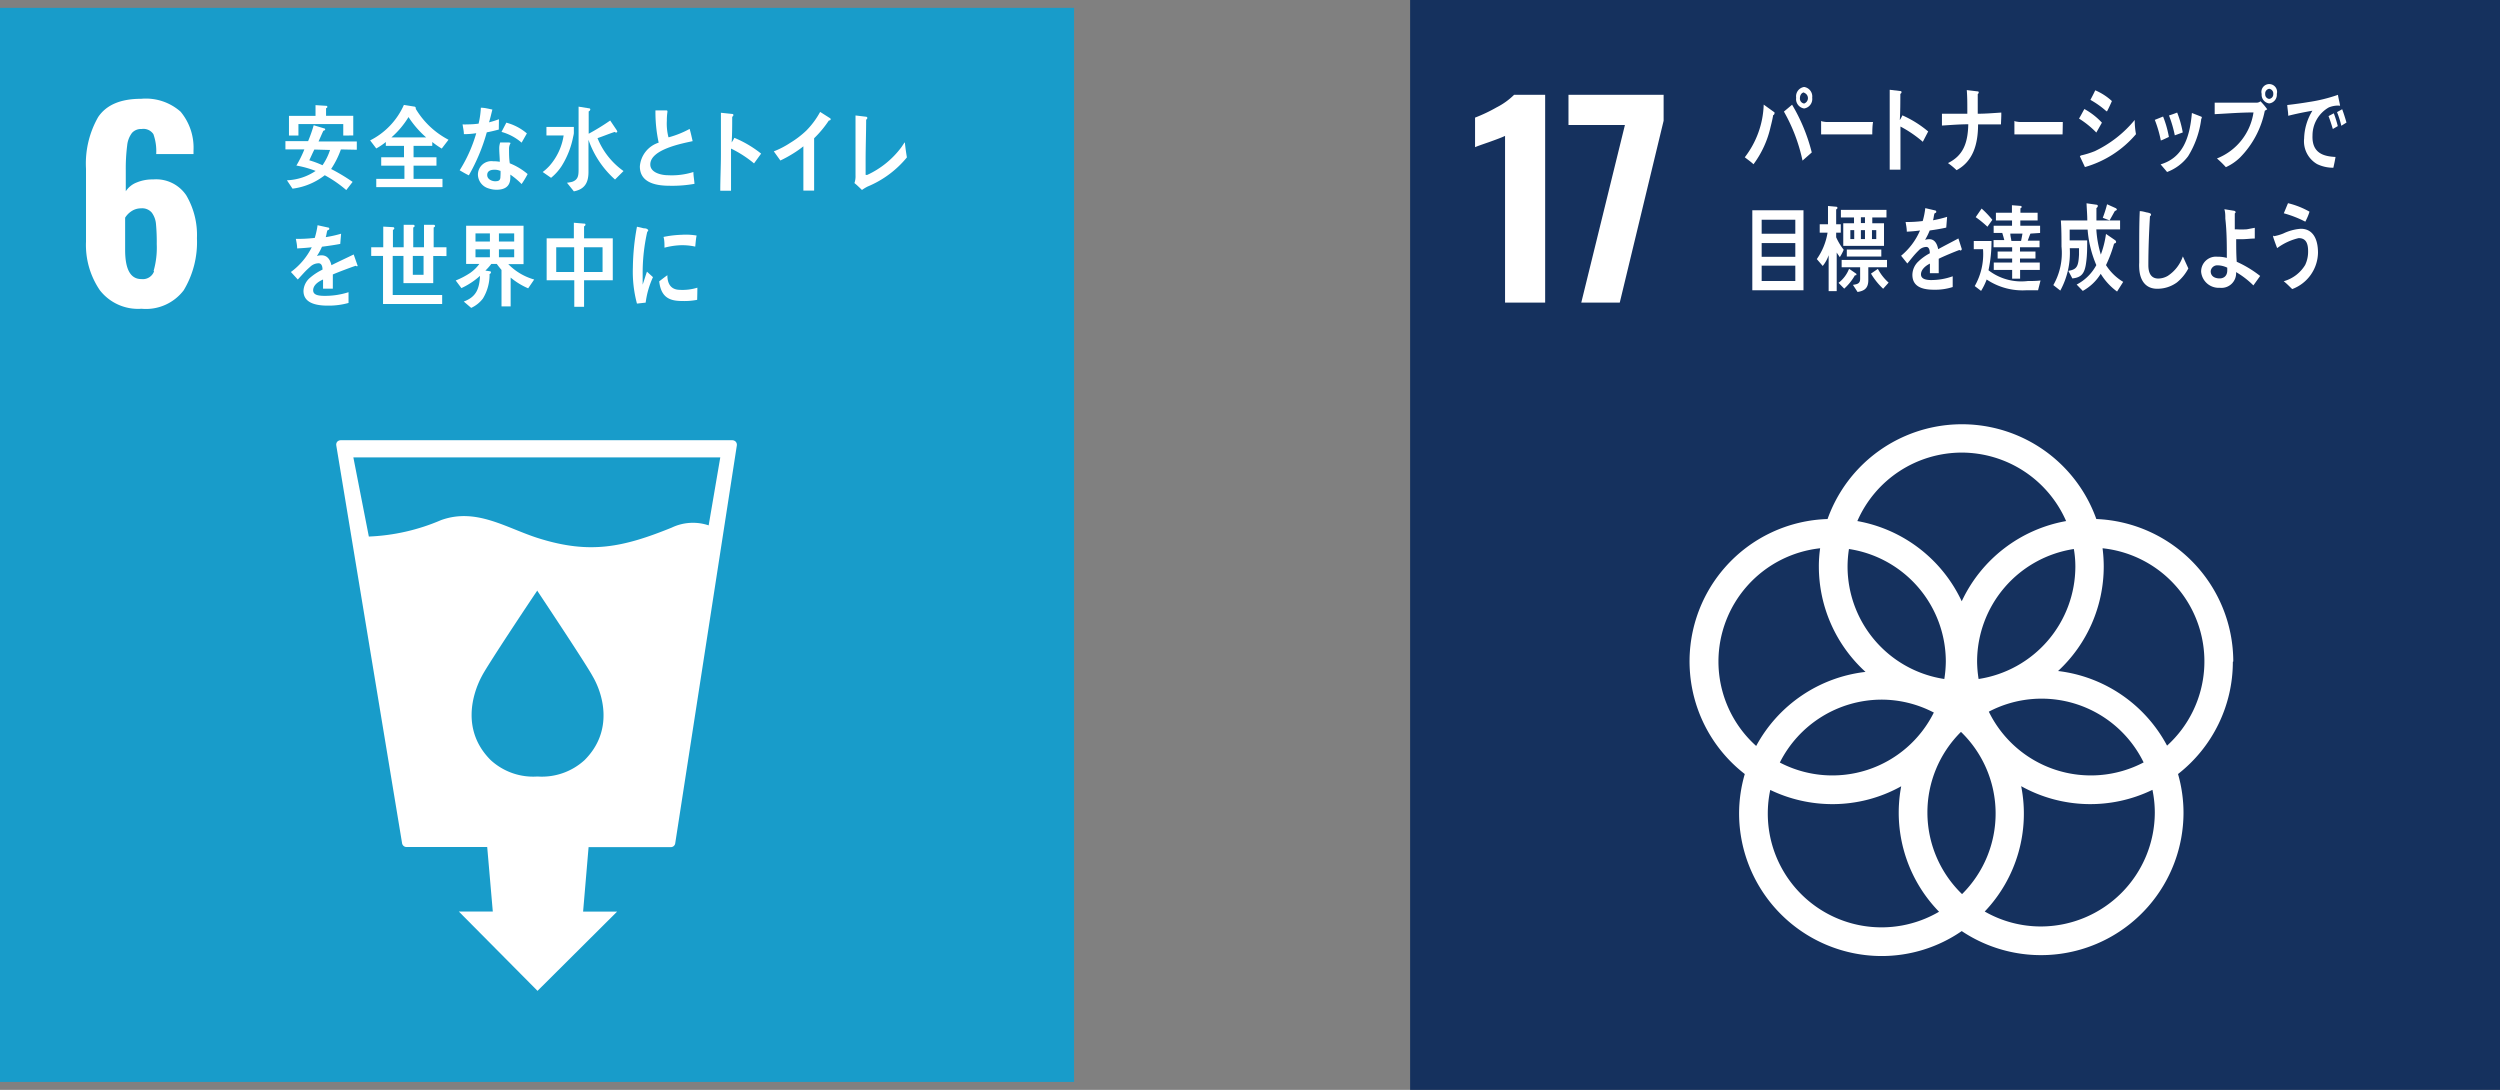 <svg id="レイヤー_1" data-name="レイヤー 1" xmlns="http://www.w3.org/2000/svg" viewBox="0 0 232.55 101.38"><rect x="0" y="0" width="232.55" height="101.38" fill="#808080" stroke="none"/><defs><style>.cls-1{fill:#15315e;}.cls-2{fill:#fff;}.cls-3{fill:#189cca;}</style></defs><rect class="cls-1" x="131.17" width="101.38" height="101.38"/><path class="cls-2" d="M140,12.64c-.17.09-.68.29-1.52.59-.67.23-1.09.38-1.27.46V10.94a14.72,14.72,0,0,0,2-.95,6.48,6.48,0,0,0,1.63-1.17h2.89V28.15H140Z" transform="translate(0 0)"/><path class="cls-2" d="M151.15,11.63H145.9V8.82h8.85v2.41l-4.08,16.92h-3.58Z" transform="translate(0 0)"/><path class="cls-2" d="M207.74,61.53A13.28,13.28,0,0,0,195,48.28a13.27,13.27,0,0,0-25,0A13.25,13.25,0,0,0,162.3,72a13.15,13.15,0,0,0-.53,3.68A13.28,13.28,0,0,0,175,88.93a13.12,13.12,0,0,0,7.48-2.32,13.26,13.26,0,0,0,20.63-11,13.07,13.07,0,0,0-.51-3.61,13.24,13.24,0,0,0,5.1-10.44M193.05,52.7a10.6,10.6,0,0,1-9,10.46,10.86,10.86,0,0,1-.14-1.63,10.6,10.6,0,0,1,9-10.46,9.69,9.69,0,0,1,.14,1.63M182.51,83.17a10.56,10.56,0,0,1-.1-15.09,10.56,10.56,0,0,1,.1,15.09M172,51.07a10.6,10.6,0,0,1,9,10.46,10.86,10.86,0,0,1-.14,1.63,10.59,10.59,0,0,1-9-10.46,10.87,10.87,0,0,1,.13-1.63m7.9,15.2a10.54,10.54,0,0,1-14.33,4.66A10.62,10.62,0,0,1,175,65.08a10.49,10.49,0,0,1,4.86,1.19M185,66.2a10.56,10.56,0,0,1,14.4,4.72A10.56,10.56,0,0,1,185,66.2m-2.52-24.1a10.62,10.62,0,0,1,9.71,6.37,13.3,13.3,0,0,0-9.71,7.46,13.3,13.3,0,0,0-9.71-7.46,10.61,10.61,0,0,1,9.71-6.37M159.85,61.53A10.61,10.61,0,0,1,169.31,51a11.94,11.94,0,0,0-.12,1.7,13.26,13.26,0,0,0,4.34,9.8,13.28,13.28,0,0,0-10.17,6.89,10.56,10.56,0,0,1-3.51-7.86m4.59,14.14a10.57,10.57,0,0,1,.23-2.19,13.32,13.32,0,0,0,5.77,1.32,13.13,13.13,0,0,0,6.41-1.66,13.2,13.2,0,0,0,3.52,11.67,10.58,10.58,0,0,1-15.93-9.14m36-.09a10.62,10.62,0,0,1-10.6,10.6,10.49,10.49,0,0,1-5.22-1.39,13.2,13.2,0,0,0,3.39-11.66,13.22,13.22,0,0,0,12.21.34,10.49,10.49,0,0,1,.22,2.11m-9-13.16a13.26,13.26,0,0,0,4.25-9.72,13.61,13.61,0,0,0-.11-1.7,10.58,10.58,0,0,1,6,18.36,13.26,13.26,0,0,0-10.12-6.94" transform="translate(0 0)"/><path class="cls-2" d="M164.94,10.71c-.06.37-.15.74-.24,1.09a9.19,9.19,0,0,1-1.59,3.48c-.26-.25-.55-.44-.81-.65a8.43,8.43,0,0,0,1.76-4.9l1,.72a.14.14,0,0,1,0,.11A.17.17,0,0,1,164.94,10.71Zm2.73,4.23a15.79,15.79,0,0,0-1.73-4.56l.76-.64a16.53,16.53,0,0,1,1.83,4.44Zm.15-4.85a.88.88,0,0,1-.74-1,.88.88,0,0,1,.74-1,.89.89,0,0,1,.75,1A.89.89,0,0,1,167.82,10.09Zm0-1.49c-.22,0-.39.24-.39.52a.46.46,0,0,0,.39.51.53.53,0,0,0,0-1Z" transform="translate(0 0)"/><path class="cls-2" d="M174.16,12.5c-.41,0-.73,0-1.06,0s-2.8,0-3.7,0c0-.36,0-.81,0-1.08s0-.14.09-.13a2.69,2.69,0,0,0,.41.06c.44,0,1.09,0,1.59,0,1,0,1.59,0,2.74,0C174.17,11.69,174.16,12.15,174.16,12.5Z" transform="translate(0 0)"/><path class="cls-2" d="M178.86,13.19a11,11,0,0,0-2.08-1.42c0,.15,0,.29,0,.42v2c0,.53,0,1.06,0,1.59h-1c0-1.14,0-2.29,0-3.43,0-1.33,0-2.66,0-4l1,.12s.1,0,.1.1a.18.18,0,0,1-.11.16c0,.82,0,1.63-.05,2.44a3.09,3.09,0,0,0,.24-.44,9.93,9.93,0,0,1,2.4,1.5Z" transform="translate(0 0)"/><path class="cls-2" d="M186.13,11.57H184c0,1.94-.52,3.47-2,4.26a7,7,0,0,0-.8-.66c1.38-.68,1.85-1.8,1.89-3.61-.82,0-1.64.07-2.45.12,0-.37,0-.74,0-1.1l1.36,0H183c0-.12,0-.24,0-.38,0-.6,0-1.21-.05-1.82l1,.12c.05,0,.11,0,.11.11a.18.18,0,0,1-.09.14l0,1.83c.73,0,1.45-.06,2.19-.11C186.17,10.83,186.14,11.2,186.13,11.57Z" transform="translate(0 0)"/><path class="cls-2" d="M191.86,12.5c-.4,0-.72,0-1.05,0s-2.53,0-3.43,0c0-.36,0-.81,0-1.08s0-.14.09-.13a2.69,2.69,0,0,0,.41.06c.43,0,1.54,0,2,0,1,0,.87,0,2,0C191.88,11.69,191.87,12.15,191.86,12.5Z" transform="translate(0 0)"/><path class="cls-2" d="M195,12.33a8.58,8.58,0,0,0-1.61-1.3c.18-.29.33-.6.5-.89a6.53,6.53,0,0,1,1.63,1.27Zm-1.06,3.21c-.05-.11-.47-1-.47-1s.07-.07.1-.08a8.37,8.37,0,0,0,1.29-.4,10.85,10.85,0,0,0,3.71-2.9q0,.67.12,1.32A9.74,9.74,0,0,1,193.94,15.54Zm2-5.19a8.28,8.28,0,0,0-1.49-1.06c.15-.28.31-.59.45-.89a5.45,5.45,0,0,1,1.55,1Q196.23,9.91,196,10.35Z" transform="translate(0 0)"/><path class="cls-2" d="M201,13.07a11.17,11.17,0,0,0-.56-1.92l.77-.31a9.59,9.59,0,0,1,.54,1.9C201.46,12.87,201.21,13,201,13.07Zm3.76-2a8.66,8.66,0,0,1-1.22,3.46A4.33,4.33,0,0,1,201.58,16c-.19-.24-.4-.47-.6-.71,2-.6,2.7-2.34,2.91-4.78l.87.34a.07.07,0,0,1,.05.07A.15.15,0,0,1,204.72,11.08Zm-2.46,1.52a11.27,11.27,0,0,0-.54-1.85c.25-.08.51-.17.76-.27a9.56,9.56,0,0,1,.52,1.85Z" transform="translate(0 0)"/><path class="cls-2" d="M210.67,10.31a8.57,8.57,0,0,1-2.3,4.34,4.62,4.62,0,0,1-1.32.9,9.05,9.05,0,0,0-.83-.81,5.46,5.46,0,0,0,3.4-4.28c-1.2,0-2.41.1-3.61.16,0-.35,0-.71,0-1.07l1,0,1.9,0c.32,0,.65,0,1,0a.55.55,0,0,0,.36-.13,5.83,5.83,0,0,1,.63.75C210.8,10.22,210.71,10.28,210.67,10.31Zm.41-.69a.81.81,0,0,1-.7-.88.73.73,0,1,1,1.41,0A.81.81,0,0,1,211.08,9.62Zm0-1.36a.44.44,0,0,0-.37.48.42.42,0,0,0,.37.46.43.43,0,0,0,.38-.46A.44.44,0,0,0,211.08,8.26Z" transform="translate(0 0)"/><path class="cls-2" d="M217.61,9.82l-.08,0a2.36,2.36,0,0,0-.9.17,3,3,0,0,0-1.52,2.61c-.07,1.71,1.13,1.95,2.14,2-.05.32-.12.65-.2,1h-.14a3.38,3.38,0,0,1-1.38-.34,2.45,2.45,0,0,1-1.2-2.38,5.17,5.17,0,0,1,.77-2.58c-.76.13-1.5.28-2.25.47,0-.33-.07-.66-.09-1,.68-.08,1.35-.17,2-.28a14.6,14.6,0,0,0,2.72-.67c0,.14.19.89.19,1S217.66,9.82,217.61,9.82ZM217,12c-.12-.4-.25-.81-.4-1.2l.49-.26a9.65,9.65,0,0,1,.37,1.19Zm.79-.3a8.55,8.55,0,0,0-.4-1.27l.48-.27c.15.41.28.82.4,1.24Z" transform="translate(0 0)"/><path class="cls-2" d="M163,27V19.56h4.76V27ZM167,20.44h-3.13v1.3H167Zm0,2.17h-3.13v1.28H167Zm0,2.1h-3.13v1.43H167Z" transform="translate(0 0)"/><path class="cls-2" d="M171.14,23.92c-.1-.15-.2-.28-.29-.43v3.59h-.75V23.74a3.18,3.18,0,0,1-.55,1L169,24.1a5.92,5.92,0,0,0,1-2.46h-.73v-.78h.77v-1.7l.76.07a.11.11,0,0,1,.12.11c0,.07-.07.12-.12.14v1.38h.43v.78h-.43v.43a5.42,5.42,0,0,0,.7,1.16C171.41,23.46,171.28,23.7,171.14,23.92Zm1.41,1.68a5,5,0,0,1-1,1.25l-.53-.54A3,3,0,0,0,172,25l.68.47a.11.11,0,0,1,0,.07C172.7,25.61,172.61,25.62,172.55,25.6Zm1.61-5.37v.54h1.09v2.1h-3.79v-2.1h1v-.54h-1.22v-.71h4.24v.71Zm-.37,4.63c0,.4,0,.81,0,1.21,0,.83-.48,1-1,1.09l-.43-.66c.29-.06.67-.06.67-.55V24.86h-1.72v-.68h4.22v.68Zm-2-1v-.65H175v.65Zm.69-2.45h-.36v.83h.36Zm1-1.2h-.38v.54h.38Zm0,1.2h-.38v.83h.38Zm1.69,5.45a6.31,6.31,0,0,1-1.13-1.41l.64-.44a4.5,4.5,0,0,0,1,1.28Zm-.64-5.45h-.4v.83h.4Z" transform="translate(0 0)"/><path class="cls-2" d="M182.37,23.3a.16.16,0,0,1-.1-.05c-.51.19-1.47.59-1.93.82v1.34h-.82v-.89c-.55.28-.83.64-.83,1s.32.53.95.53a5.86,5.86,0,0,0,2-.35l0,1a5.31,5.31,0,0,1-1.75.25c-1.36,0-2-.46-2-1.39a1.74,1.74,0,0,1,.57-1.25,4.69,4.69,0,0,1,1.05-.75c0-.39-.12-.59-.32-.59a1,1,0,0,0-.72.33,7.27,7.27,0,0,0-.54.59c-.25.3-.41.51-.51.62l-.58-.72a6.23,6.23,0,0,0,1.76-2.35c-.37.05-.79.09-1.23.11,0-.33-.07-.64-.11-.9a11.28,11.28,0,0,0,1.59-.09,7.05,7.05,0,0,0,.24-1.2l.94.22a.11.11,0,0,1,.08.11c0,.05,0,.1-.11.13s-.1.37-.19.67a11.5,11.5,0,0,0,1.31-.32l-.08,1c-.38.09-.9.18-1.54.27a5.83,5.83,0,0,1-.43.87,1.38,1.38,0,0,1,.4-.06c.42,0,.7.31.82.93.56-.31,1.19-.63,1.88-1l.32,1C182.45,23.26,182.43,23.3,182.37,23.3Z" transform="translate(0 0)"/><path class="cls-2" d="M189.58,27l-1.08,0a6,6,0,0,1-3.7-1,5.8,5.8,0,0,1-.52,1.06l-.59-.45a6,6,0,0,0,.77-3.43h-.86v-.76h1.65a12.87,12.87,0,0,1-.28,2.72,5,5,0,0,0,3.66,1c.39,0,.79,0,1.18-.05Zm-4.71-5.91a9.88,9.88,0,0,0-1.09-.89l.55-.8a8.89,8.89,0,0,1,1,1.05Zm4,.64c-.09.21-.17.44-.25.66h1.1V23H187.9v.4h1.44v.65H187.9v.37h1.84v.69h-1.83v.81h-.74v-.81h-1.71v-.69h1.71v-.37h-1.35v-.65h1.35V23h-1.73v-.67h1c-.06-.22-.12-.45-.19-.66h-.8V21h1.71v-.49h-1.5v-.72h1.49v-.7l.77.06c.06,0,.13,0,.13.1s-.07.1-.11.13v.41h1.6v.72h-1.61V21h1.84v.67Zm-1.87,0c0,.22.07.45.1.68H188c.05-.23.09-.46.13-.68Z" transform="translate(0 0)"/><path class="cls-2" d="M196.93,27.12a5.76,5.76,0,0,1-1.52-1.65,4.52,4.52,0,0,1-1.67,1.59l-.57-.59A4.34,4.34,0,0,0,195,24.66a10.38,10.38,0,0,1-.81-3.3h-1.67v1h1.63c0,.67,0,1.35-.09,2-.13,1.1-.45,1.45-1.29,1.54l-.38-.71c.84-.11.94-.47,1-1.49v-.61h-.86a7.33,7.33,0,0,1-.88,3.94l-.65-.51a6,6,0,0,0,.76-3.59c0-.8,0-1.62-.06-2.42h2.46c0-.53-.05-1.07-.07-1.6l.91.13s.14,0,.14.12a.24.24,0,0,1-.13.19c0,.22,0,.42,0,.64s0,.35,0,.52h2.2v.83H195a10.07,10.07,0,0,0,.42,2.34,9.15,9.15,0,0,0,.48-1.92l.86.59a.23.23,0,0,1,.08.16c0,.1-.14.14-.19.15a11.73,11.73,0,0,1-.75,2,4.85,4.85,0,0,0,1.6,1.56Zm-.2-7.5c-.17.29-.33.6-.5.88l-.63-.24A10.85,10.85,0,0,0,196,19l.8.36a.18.18,0,0,1,.11.15C196.89,19.56,196.78,19.61,196.73,19.62Z" transform="translate(0 0)"/><path class="cls-2" d="M202.5,26.27a3.08,3.08,0,0,1-1.85.59c-1,0-1.61-.7-1.66-1.94a4,4,0,0,1,0-.49c0-.47,0-.94,0-1.42,0-1.12,0-2.25.05-3.37.22,0,.44.07.65.12a1.28,1.28,0,0,1,.28.07.16.16,0,0,1,.12.14.17.17,0,0,1-.1.14c-.09,1.52-.15,3.05-.15,4.56,0,.77.28,1.24.93,1.24a1.81,1.81,0,0,0,.88-.25,3.54,3.54,0,0,0,1.4-1.81l.51,1.12A4.17,4.17,0,0,1,202.5,26.27Z" transform="translate(0 0)"/><path class="cls-2" d="M209.61,26.55A8,8,0,0,0,208,25.31a1.36,1.36,0,0,1-1.51,1.46,1.64,1.64,0,0,1-1.74-1.48,1.38,1.38,0,0,1,1.52-1.41,3.19,3.19,0,0,1,.87.11c0-1.22,0-2.44-.14-3.65,0-.3,0-.59-.09-.88l.93.15s.12.05.12.12a.17.17,0,0,1-.08.12v.33c0,.38,0,.77,0,1.15H208a7.72,7.72,0,0,0,1,0l.74-.14c0,.34,0,.68,0,1-.39,0-.79.06-1.18.06l-.55,0c0,.69,0,1.39.05,2.1a10.48,10.48,0,0,1,2.18,1.32Zm-2.43-1.65a2.14,2.14,0,0,0-.92-.22.61.61,0,0,0-.62.55c0,.54.49.67.83.67s.71-.19.71-.75Z" transform="translate(0 0)"/><path class="cls-2" d="M213.22,26.89c-.26-.25-.51-.51-.79-.73a3.39,3.39,0,0,0,2-1.52,2.87,2.87,0,0,0,.27-1.27c0-.78-.23-1.22-.88-1.22a5.46,5.46,0,0,0-2,.93c-.05-.13-.38-1-.38-1.11s.06,0,.09,0a4.16,4.16,0,0,0,.86-.25,4.55,4.55,0,0,1,1.63-.44c1.11,0,1.6.93,1.6,2.23A3.68,3.68,0,0,1,213.22,26.89Zm1.22-6.27a10.35,10.35,0,0,0-2-.78l.39-.94a7.71,7.71,0,0,1,2,.79C214.74,20,214.6,20.32,214.44,20.62Z" transform="translate(0 0)"/><rect class="cls-3" y="0.73" width="99.91" height="99.91"/><path class="cls-2" d="M9.29,27A7.47,7.47,0,0,1,8,22.48V15.7a8.71,8.71,0,0,1,1.13-4.81c.76-1.13,2.08-1.7,4-1.7a4.87,4.87,0,0,1,3.67,1.2A5.23,5.23,0,0,1,18,14l0,.33H14.53a4.69,4.69,0,0,0-.26-1.85A1.11,1.11,0,0,0,13.18,12a1.13,1.13,0,0,0-.9.36,2.3,2.3,0,0,0-.45,1.17,17,17,0,0,0-.13,2.33v1.93a2.14,2.14,0,0,1,1-.81,3.83,3.83,0,0,1,1.55-.29,3.38,3.38,0,0,1,3.07,1.47,7.26,7.26,0,0,1,1,4A8.67,8.67,0,0,1,17.09,27a4.41,4.41,0,0,1-3.93,1.72A4.5,4.5,0,0,1,9.29,27Zm5-1.8a7.91,7.91,0,0,0,.29-2.5,17.82,17.82,0,0,0-.07-1.86,2.07,2.07,0,0,0-.39-1.06,1.17,1.17,0,0,0-1-.4,1.59,1.59,0,0,0-.88.26,1.93,1.93,0,0,0-.6.61v3c0,1.81.5,2.71,1.51,2.71A1.11,1.11,0,0,0,14.33,25.24Z" transform="translate(0 0)"/><path class="cls-2" d="M68.44,41.09a.45.45,0,0,0-.33-.14H31.7a.45.45,0,0,0-.33.14.43.43,0,0,0-.09.34l6.12,37a.42.42,0,0,0,.42.36h7.5l.52,6H42.68L50,92.17,57.4,84.8H54.24l.51-6h7.64a.41.41,0,0,0,.42-.36l5.73-37A.43.43,0,0,0,68.44,41.09ZM54.37,70.71A5.88,5.88,0,0,1,50,72.23a5.85,5.85,0,0,1-4.35-1.52c-2.73-2.72-1.75-6.12-.8-7.87.58-1.1,4.77-7.39,5.14-7.92v0l0,0v.05c.35.53,4.54,6.82,5.13,7.92C56.12,64.59,57.09,68,54.37,70.71ZM65.92,48.87a4.58,4.58,0,0,0-3.44.21c-4.52,1.83-7.59,2.49-12.35,1-3-.93-5.79-2.89-9.1-1.7a18.91,18.91,0,0,1-6.72,1.53l-1.44-7.36H67Z" transform="translate(0 0)"/><path class="cls-2" d="M31.71,13.9a8.15,8.15,0,0,1-.91,1.82,17.43,17.43,0,0,1,2,1.2l-.59.76a11.36,11.36,0,0,0-2-1.38,6.14,6.14,0,0,1-3,1.25l-.52-.78a5.11,5.11,0,0,0,2.67-.87,9.33,9.33,0,0,0-1.79-.5,10.44,10.44,0,0,0,.74-1.5H26.55v-.77h2.11a13,13,0,0,0,.52-1.48l1,.3a.1.1,0,0,1,.07.08c0,.09-.11.12-.17.13-.15.32-.29.65-.45,1h3.56v.77Zm.22-1.29V11.54H27.76v1.07h-.88V10.78h2.47v-1l.95.06c.06,0,.15,0,.15.1s-.08.1-.12.13v.7h2.53v1.83Zm-2.69,1.3c-.16.32-.3.64-.47,1a9.11,9.11,0,0,1,1.23.46,5.53,5.53,0,0,0,.7-1.42Z" transform="translate(0 0)"/><path class="cls-2" d="M41.09,13.82a8.17,8.17,0,0,1-.88-.61v.36H38.47v1.06H40.6v.78H38.47v1.23h2.69v.77H35v-.77h2.62V15.41H35.46v-.78h2.12V13.57H35.89v-.36a5.79,5.79,0,0,1-.89.6l-.57-.75a6.77,6.77,0,0,0,3.14-3.3l1,.16a.13.13,0,0,1,.1.11.11.11,0,0,1,0,.09A7.69,7.69,0,0,0,41.72,13ZM38,10.89a8.06,8.06,0,0,1-1.59,1.89h3.23A9,9,0,0,1,38,10.89Z" transform="translate(0 0)"/><path class="cls-2" d="M46.4,12.05c-.37.1-.74.19-1.12.26a17.39,17.39,0,0,1-1.67,4c-.29-.14-.57-.3-.85-.47a13.41,13.41,0,0,0,1.54-3.45,7.33,7.33,0,0,1-1.15.09c0-.3-.08-.6-.12-.91a3,3,0,0,0,.42,0,7.59,7.59,0,0,0,1.07-.07,8.12,8.12,0,0,0,.21-1.48c.36,0,.71.1,1.07.17-.1.4-.19.8-.31,1.19a8.14,8.14,0,0,0,.92-.29C46.41,11.43,46.4,11.74,46.4,12.05Zm2.12,5.07a7.31,7.31,0,0,0-1.05-.88,2.62,2.62,0,0,1,0,.28c0,.88-.59,1.13-1.28,1.13a2.24,2.24,0,0,1-.73-.12,1.37,1.37,0,0,1-1-1.21A1.25,1.25,0,0,1,45.87,15a3.24,3.24,0,0,1,.62.05c0-.41-.05-.81-.05-1.21a1.69,1.69,0,0,1,.09-.59h.69c.05,0,.27,0,.27.07v0a1,1,0,0,0-.14.52c0,.45,0,.9.07,1.35a6,6,0,0,1,1.66,1A8.32,8.32,0,0,1,48.52,17.12Zm-2-1.23a1.25,1.25,0,0,0-.55-.1c-.29,0-.65.09-.65.49s.44.58.74.58.49-.06.49-.43A4.89,4.89,0,0,0,46.56,15.89Zm2-2.62a4.81,4.81,0,0,0-1.87-1l.45-.86a4.86,4.86,0,0,1,1.91,1Z" transform="translate(0 0)"/><path class="cls-2" d="M53.32,12.7a8,8,0,0,1-1.06,2.72,4.68,4.68,0,0,1-1,1.12L50.48,16a4.41,4.41,0,0,0,.64-.58,5.54,5.54,0,0,0,1.31-2.82h-1.6v-.79h2.55v.58A2,2,0,0,1,53.32,12.7Zm3.89,4A8.79,8.79,0,0,1,54.74,13c0,1,0,2,0,3s-.36,1.61-1.36,1.8L52.74,17a3.86,3.86,0,0,0,.49-.09c.56-.2.59-.6.59-1.18,0-1.47,0-2.94,0-4.41V9.92l1,.16a.1.1,0,0,1,.09.1.22.22,0,0,1-.15.18v2.08a20.79,20.79,0,0,0,2-1.23l.58.86a.48.48,0,0,1,.08.18c0,.05-.06.08-.11.08a.22.22,0,0,1-.13-.06c-.54.18-1.07.4-1.6.58A6.93,6.93,0,0,0,58,15.91Z" transform="translate(0 0)"/><path class="cls-2" d="M62.32,17.28c-1.08,0-2.8-.17-2.8-1.8a2.52,2.52,0,0,1,1.75-2.21,13.46,13.46,0,0,1-.3-3l.69,0,.34,0s.08,0,.08.07a.19.19,0,0,1,0,.1,5.24,5.24,0,0,0-.05.79,5,5,0,0,0,.15,1.53.08.08,0,0,0,.07,0,8.82,8.82,0,0,0,1.9-.77c.11.37.19.76.28,1.14-.95.21-3.94.76-3.94,2.17,0,.8,1.11,1,1.64,1A6.68,6.68,0,0,0,64.5,16c0,.36.08.73.1,1.1A11.68,11.68,0,0,1,62.32,17.28Z" transform="translate(0 0)"/><path class="cls-2" d="M70.14,15.2A10.47,10.47,0,0,0,68,13.82c0,.14,0,.27,0,.41v1.95c0,.52,0,1,0,1.56H67c0-1.12.06-2.24.06-3.36,0-1.3,0-2.6,0-3.89l1.06.11s.1,0,.1.1a.18.18,0,0,1-.11.16c0,.8,0,1.59-.05,2.39a3.7,3.7,0,0,0,.25-.43,10.33,10.33,0,0,1,2.49,1.47Z" transform="translate(0 0)"/><path class="cls-2" d="M77.1,11.21a10,10,0,0,1-1.37,1.65v4.87h-1l0-4.12c-.31.25-.64.48-1,.7a11.53,11.53,0,0,1-1.14.62l-.61-.85a8.13,8.13,0,0,0,1.54-.8A8.7,8.7,0,0,0,75,12.15a7.7,7.7,0,0,0,1.29-1.74l.93.59a.11.11,0,0,1,.05.1C77.26,11.19,77.16,11.21,77.1,11.21Z" transform="translate(0 0)"/><path class="cls-2" d="M80.71,17.35a4.15,4.15,0,0,0-.53.32c-.23-.22-.46-.45-.7-.64a1.93,1.93,0,0,0,.1-.72c0-.52,0-1,0-1.57,0-1.32,0-2.71,0-4l1,.12a.12.12,0,0,1,.1.11.19.19,0,0,1-.11.16c0,1.23-.05,2.55-.05,3.78v1.3c0,.05,0,.06.05.06l.1,0a8.29,8.29,0,0,0,3.18-2.58l.28-.42a.07.07,0,0,1,.05,0s0,.05,0,.08q.07.64.18,1.29A9.34,9.34,0,0,1,80.71,17.35Z" transform="translate(0 0)"/><path class="cls-2" d="M33.2,24.77a.18.18,0,0,1-.11-.05c-.56.19-1.62.59-2.13.81v1.32h-.91c0-.12,0-.25,0-.39V26c-.61.27-.92.62-.92,1s.35.52,1.05.52a7.09,7.09,0,0,0,2.24-.34l0,1a6.81,6.81,0,0,1-1.93.25c-1.51,0-2.26-.46-2.26-1.37a1.69,1.69,0,0,1,.63-1.24A5.19,5.19,0,0,1,30,25.08c0-.39-.14-.59-.36-.59a1.14,1.14,0,0,0-.79.33,7.45,7.45,0,0,0-.6.58L27.7,26l-.64-.7A6.41,6.41,0,0,0,29,23c-.41.05-.87.08-1.36.11,0-.33-.07-.63-.12-.89a13.88,13.88,0,0,0,1.76-.09,7.57,7.57,0,0,0,.26-1.18l1,.22c.06,0,.09.05.09.1s0,.1-.12.13-.11.37-.21.66a11.49,11.49,0,0,0,1.43-.32l-.08.95c-.42.08-1,.17-1.7.26a5.28,5.28,0,0,1-.47.86,1.6,1.6,0,0,1,.43-.06c.47,0,.78.3.92.92.61-.31,1.31-.63,2.07-1l.35,1C33.29,24.73,33.26,24.77,33.2,24.77Z" transform="translate(0 0)"/><path class="cls-2" d="M40.3,23.81v2.53H37.53V23.81h-1v3.63h4.6v.84h-5.5V23.81H34.53V23h1.12V21.08l.91.05a.12.12,0,0,1,.12.11.16.16,0,0,1-.13.14V23h1V20.91l.89,0a.12.12,0,0,1,.13.11c0,.07-.07.12-.13.14V23h1V20.91l.9,0a.12.12,0,0,1,.13.11c0,.07-.08.12-.13.14V23h1.19v.82Zm-.9,0h-1v1.75h1Z" transform="translate(0 0)"/><path class="cls-2" d="M49.13,26.82a6.6,6.6,0,0,1-1.63-1V28.5h-.85V25.11c-.15-.18-.3-.37-.44-.56H45.7a4.68,4.68,0,0,1-.55.62l.4.06s.12,0,.12.1a.18.18,0,0,1-.13.16,4.27,4.27,0,0,1-.62,2.28,2.87,2.87,0,0,1-1.09.87l-.69-.59c1.12-.42,1.45-1.12,1.51-2.39a6.91,6.91,0,0,1-1.73,1.14l-.53-.71a7.13,7.13,0,0,0,1.34-.7,3.61,3.61,0,0,0,.86-.84H43.36V21H48.7v3.57H47.28A5.42,5.42,0,0,0,49.69,26Zm-3.56-5.11H44.23v.76h1.34Zm0,1.48H44.23v.74h1.34Zm2.26-1.48H46.41v.76h1.42Zm0,1.48H46.41v.74h1.42Z" transform="translate(0 0)"/><path class="cls-2" d="M54.33,26.07v2.47h-.91V26.07H50.85v-3.9h2.53V20.72l.95.08c.06,0,.13,0,.13.1a.17.17,0,0,1-.13.15v1.12H57v3.9ZM53.41,23H51.74V25.3h1.67Zm2.64,0H54.32V25.3h1.73Z" transform="translate(0 0)"/><path class="cls-2" d="M60.06,28.15l-.81.09a11.45,11.45,0,0,1-.38-3.36,21.84,21.84,0,0,1,.38-3.79l.65.15c.09,0,.22,0,.31.08a.12.12,0,0,1,0,.23,17.34,17.34,0,0,0-.43,3.93c0,.33,0,.64,0,1,.14-.4.26-.81.4-1.21l.56.51A8.12,8.12,0,0,0,60.06,28.15Zm4.79-.26A6.09,6.09,0,0,1,63.5,28c-1.06,0-2-.21-2.18-1.83.25-.19.5-.39.76-.57,0,.92.43,1.34,1.12,1.36a4.7,4.7,0,0,0,1.67-.2C64.87,27.12,64.86,27.5,64.85,27.89Zm-.18-4.95A5.53,5.53,0,0,0,63,22.83a7.07,7.07,0,0,0-1.19.21c0-.32,0-.72-.09-1a9.63,9.63,0,0,1,1.68-.2,6,6,0,0,1,1.4.07C64.73,22.22,64.71,22.58,64.67,22.94Z" transform="translate(0 0)"/></svg>